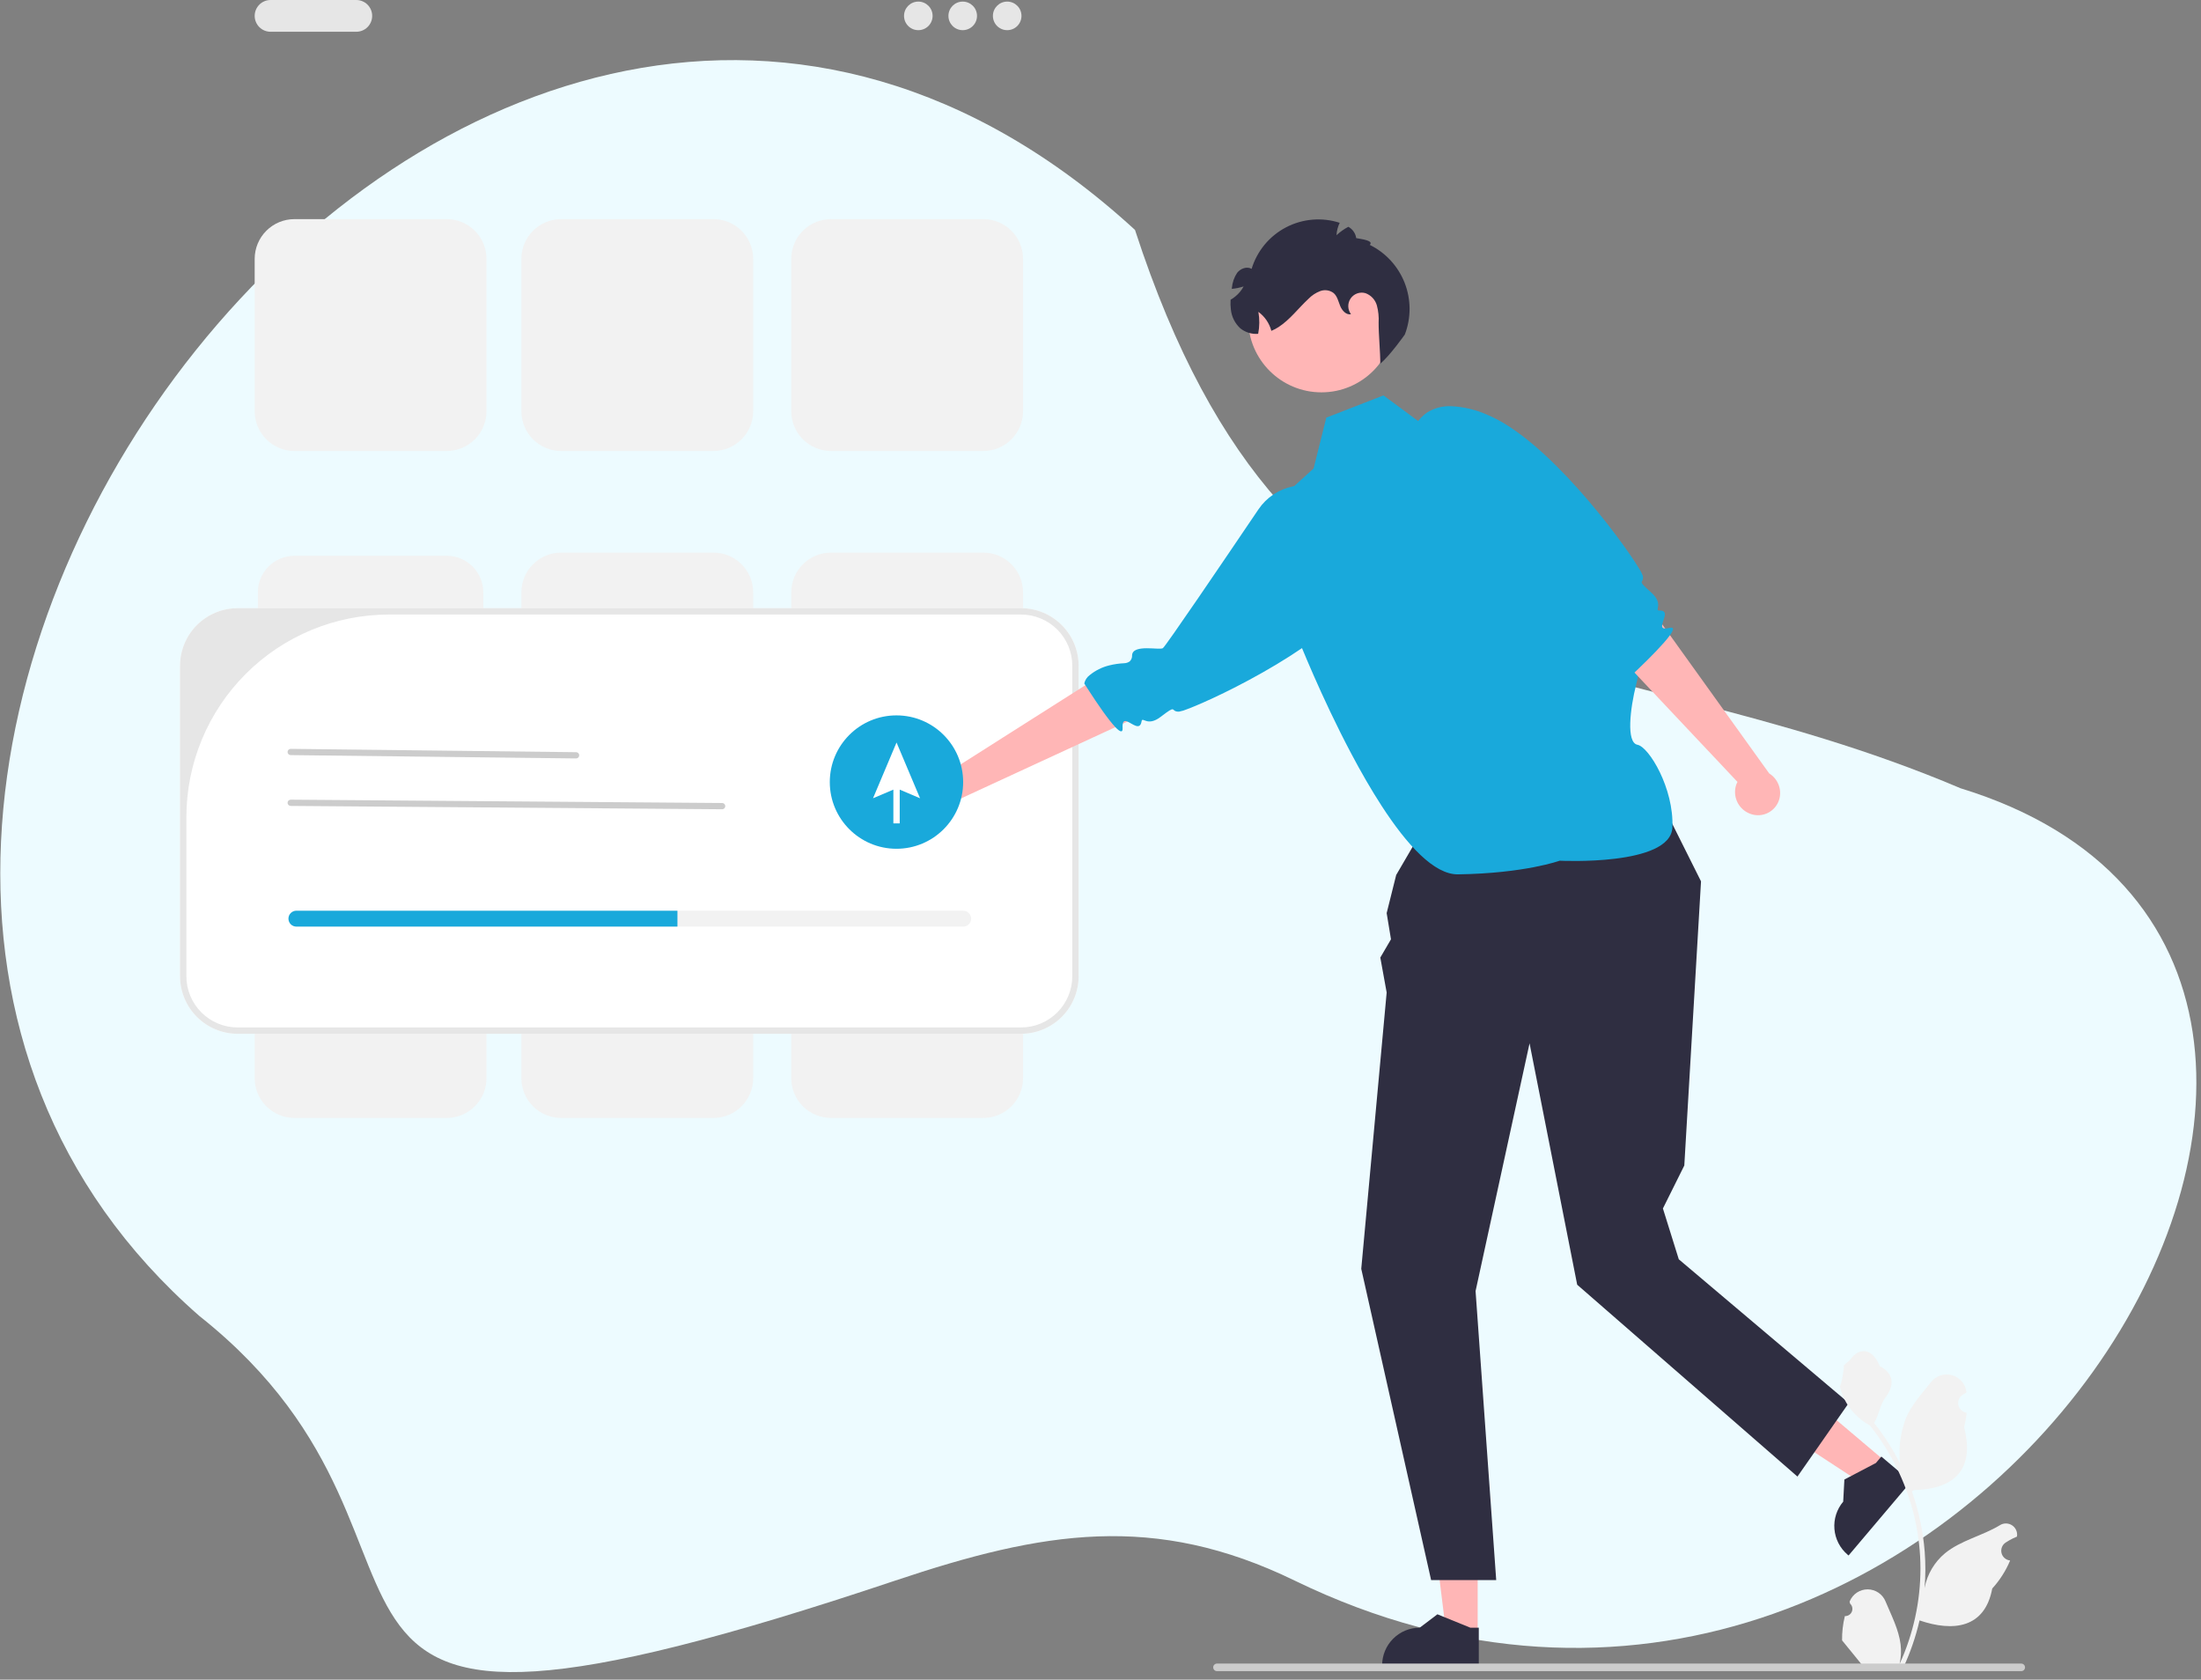 <svg width="249" height="190" viewBox="0 0 249 190" fill="none" xmlns="http://www.w3.org/2000/svg">
<rect x="0" y="0" width="249" height="190" fill="#808080" stroke="none"/>
<path d="M22.559 148.863C56.699 175.931 22.559 205.179 101.277 178.793C118.011 173.184 130.597 171.076 146.47 178.793C221.794 215.418 286.819 109.086 221.796 89.166C179.694 71.28 146.47 81.519 128.401 26.006C53.671 -42.535 -44.929 89.914 22.559 148.863Z" fill="#EDFBFF"/>
<g clip-path="url(#clip0_861_1543)">
<path d="M167.17 184.805L163.614 184.805L161.922 171.084L167.171 171.084L167.17 184.805Z" fill="#FFB6B6"/>
<path d="M167.297 188.516L156.359 188.515V188.377C156.359 187.248 156.808 186.165 157.606 185.366C158.405 184.568 159.487 184.119 160.616 184.119L162.615 182.604L166.342 184.12H167.297L167.297 188.516Z" fill="#2F2E41"/>
<path d="M213.278 165.301L210.981 168.017L199.414 160.447L202.804 156.439L213.278 165.301Z" fill="#FFB6B6"/>
<path d="M216.193 167.601L209.129 175.952L209.023 175.863C208.161 175.134 207.624 174.092 207.53 172.966C207.436 171.841 207.793 170.725 208.522 169.863L208.656 167.358L212.22 165.491L212.837 164.762L216.193 167.601Z" fill="#2F2E41"/>
<path d="M40.308 3.593H30.609C30.132 3.593 29.675 3.403 29.339 3.067C29.002 2.73 28.812 2.273 28.812 1.796C28.812 1.32 29.002 0.863 29.339 0.526C29.675 0.189 30.132 0 30.609 0H40.308C40.784 0 41.241 0.189 41.578 0.526C41.914 0.863 42.104 1.32 42.104 1.796C42.104 2.273 41.914 2.73 41.578 3.067C41.241 3.403 40.784 3.593 40.308 3.593Z" fill="#E6E6E6"/>
<path d="M103.89 3.413C104.783 3.413 105.506 2.689 105.506 1.796C105.506 0.904 104.783 0.18 103.89 0.18C102.997 0.18 102.273 0.904 102.273 1.796C102.273 2.689 102.997 3.413 103.89 3.413Z" fill="#E6E6E6"/>
<path d="M108.913 3.413C109.806 3.413 110.53 2.689 110.53 1.796C110.53 0.904 109.806 0.18 108.913 0.18C108.021 0.18 107.297 0.904 107.297 1.796C107.297 2.689 108.021 3.413 108.913 3.413Z" fill="#E6E6E6"/>
<path d="M113.945 3.413C114.837 3.413 115.561 2.689 115.561 1.796C115.561 0.904 114.837 0.18 113.945 0.18C113.052 0.18 112.328 0.904 112.328 1.796C112.328 2.689 113.052 3.413 113.945 3.413Z" fill="#E6E6E6"/>
<path d="M50.545 51.014H33.303C32.112 51.013 30.971 50.539 30.129 49.697C29.287 48.855 28.814 47.714 28.812 46.523V29.278C28.814 28.087 29.287 26.946 30.129 26.104C30.971 25.262 32.112 24.788 33.303 24.787H50.545C51.736 24.788 52.877 25.262 53.719 26.104C54.561 26.946 55.034 28.087 55.036 29.278V46.523C55.034 47.714 54.561 48.855 53.719 49.697C52.877 50.539 51.736 51.013 50.545 51.014Z" fill="#F2F2F2"/>
<path d="M111.249 51.014H94.006C92.815 51.013 91.674 50.539 90.832 49.697C89.99 48.855 89.517 47.714 89.516 46.523V29.278C89.517 28.087 89.99 26.946 90.832 26.104C91.674 25.262 92.815 24.788 94.006 24.787H111.249C112.439 24.788 113.58 25.262 114.422 26.104C115.264 26.946 115.737 28.087 115.739 29.278V46.523C115.737 47.714 115.264 48.855 114.422 49.697C113.58 50.539 112.439 51.013 111.249 51.014Z" fill="#F2F2F2"/>
<path d="M80.717 51.014H63.475C62.284 51.013 61.143 50.539 60.301 49.697C59.459 48.855 58.986 47.714 58.984 46.523V29.278C58.986 28.087 59.459 26.946 60.301 26.104C61.143 25.262 62.284 24.788 63.475 24.787H80.717C81.908 24.788 83.049 25.262 83.891 26.104C84.733 26.946 85.206 28.087 85.208 29.278V46.523C85.206 47.714 84.733 48.855 83.891 49.697C83.049 50.539 81.908 51.013 80.717 51.014Z" fill="#F2F2F2"/>
<path d="M33.303 62.869C32.208 62.87 31.158 63.306 30.383 64.081C29.609 64.855 29.173 65.905 29.172 67.001V84.246C29.173 85.341 29.609 86.391 30.383 87.166C31.158 87.94 32.208 88.376 33.303 88.377H50.546C51.641 88.376 52.691 87.94 53.465 87.166C54.24 86.391 54.675 85.341 54.677 84.246V67.001C54.675 65.905 54.24 64.855 53.465 64.081C52.691 63.306 51.641 62.87 50.546 62.869H33.303Z" fill="#F2F2F2"/>
<path d="M111.249 88.737H94.006C92.815 88.735 91.674 88.262 90.832 87.42C89.99 86.578 89.517 85.436 89.516 84.246V67.001C89.517 65.81 89.99 64.668 90.832 63.827C91.674 62.985 92.815 62.511 94.006 62.51H111.249C112.439 62.511 113.58 62.985 114.422 63.827C115.264 64.668 115.737 65.81 115.739 67.001V84.246C115.737 85.436 115.264 86.578 114.422 87.42C113.58 88.262 112.439 88.735 111.249 88.737Z" fill="#F2F2F2"/>
<path d="M80.717 88.737H63.475C62.284 88.735 61.143 88.262 60.301 87.42C59.459 86.578 58.986 85.436 58.984 84.246V67.001C58.986 65.81 59.459 64.668 60.301 63.827C61.143 62.985 62.284 62.511 63.475 62.51H80.717C81.908 62.511 83.049 62.985 83.891 63.827C84.733 64.668 85.206 65.81 85.208 67.001V84.246C85.206 85.436 84.733 86.578 83.891 87.42C83.049 88.262 81.908 88.735 80.717 88.737Z" fill="#F2F2F2"/>
<path d="M50.545 126.459H33.303C32.112 126.458 30.971 125.984 30.129 125.142C29.287 124.3 28.814 123.159 28.812 121.968V104.723C28.814 103.533 29.287 102.391 30.129 101.549C30.971 100.707 32.112 100.234 33.303 100.232H50.545C51.736 100.234 52.877 100.707 53.719 101.549C54.561 102.391 55.034 103.533 55.036 104.723V121.968C55.034 123.159 54.561 124.3 53.719 125.142C52.877 125.984 51.736 126.458 50.545 126.459Z" fill="#F2F2F2"/>
<path d="M111.249 126.459H94.006C92.815 126.458 91.674 125.984 90.832 125.142C89.99 124.3 89.517 123.159 89.516 121.968V104.723C89.517 103.533 89.99 102.391 90.832 101.549C91.674 100.707 92.815 100.234 94.006 100.232H111.249C112.439 100.234 113.58 100.707 114.422 101.549C115.264 102.391 115.737 103.533 115.739 104.723V121.968C115.737 123.159 115.264 124.3 114.422 125.142C113.58 125.984 112.439 126.458 111.249 126.459Z" fill="#F2F2F2"/>
<path d="M80.717 126.459H63.475C62.284 126.458 61.143 125.984 60.301 125.142C59.459 124.3 58.986 123.159 58.984 121.968V104.723C58.986 103.533 59.459 102.391 60.301 101.549C61.143 100.707 62.284 100.234 63.475 100.232H80.717C81.908 100.234 83.049 100.707 83.891 101.549C84.733 102.391 85.206 103.533 85.208 104.723V121.968C85.206 123.159 84.733 124.3 83.891 125.142C83.049 125.984 81.908 126.458 80.717 126.459Z" fill="#F2F2F2"/>
<path d="M115.513 116.939H26.881C25.154 116.937 23.498 116.25 22.277 115.029C21.056 113.807 20.369 112.151 20.367 110.424V75.312C20.369 73.585 21.056 71.929 22.277 70.707C23.498 69.486 25.154 68.799 26.881 68.797H115.513C117.24 68.799 118.896 69.486 120.117 70.707C121.338 71.929 122.025 73.585 122.027 75.312V110.424C122.025 112.151 121.338 113.807 120.117 115.029C118.896 116.25 117.24 116.937 115.513 116.939Z" fill="white"/>
<path d="M115.513 116.939H26.881C25.154 116.937 23.498 116.25 22.277 115.029C21.056 113.807 20.369 112.151 20.367 110.424V75.312C20.369 73.585 21.056 71.929 22.277 70.707C23.498 69.486 25.154 68.799 26.881 68.797H115.513C117.24 68.799 118.896 69.486 120.117 70.707C121.338 71.929 122.025 73.585 122.027 75.312V110.424C122.025 112.151 121.338 113.807 120.117 115.029C118.896 116.25 117.24 116.937 115.513 116.939ZM44.011 69.515C37.931 69.515 32.099 71.931 27.8 76.231C23.501 80.531 21.086 86.363 21.086 92.444V110.424C21.086 111.185 21.235 111.939 21.527 112.642C21.818 113.346 22.245 113.985 22.783 114.523C23.321 115.061 23.96 115.488 24.663 115.779C25.366 116.071 26.12 116.221 26.881 116.221H115.513C116.274 116.221 117.028 116.071 117.731 115.779C118.434 115.488 119.073 115.061 119.611 114.523C120.149 113.985 120.576 113.346 120.867 112.642C121.159 111.939 121.309 111.185 121.309 110.424V75.312C121.309 73.775 120.698 72.3 119.611 71.213C118.524 70.126 117.05 69.515 115.513 69.515H44.011Z" fill="#E6E6E6"/>
<path d="M184.534 83.887L165.467 86.099L157.951 98.976L156.874 103.287L157.362 106.251L156.155 108.317L156.874 112.269L154 143.526L161.903 178.734H169.267L166.932 146.041L173.039 118.017L178.427 145.322L203.346 167.026L209.151 158.704L189.922 142.448L188.126 136.699L190.546 131.839L192.437 99.695L184.534 83.887Z" fill="#2F2E41"/>
<path d="M176.447 97.36C176.447 97.36 189.023 98.005 189.2 93.587C189.377 89.169 186.547 84.488 185.248 84.246C183.949 84.004 184.421 80.115 185.104 77.42C185.787 74.726 185.256 73.476 184.444 73.382C183.632 73.289 164.773 47.601 164.773 47.601L160.642 47.78L156.511 44.727L150.045 47.242L148.608 52.99L144.656 56.583L146.919 72.377C146.919 72.377 149.425 78.752 152.87 85.251C153.941 87.274 155.104 89.308 156.31 91.166C159.151 95.543 162.234 98.942 164.942 98.904C172.496 98.797 176.447 97.36 176.447 97.36Z" fill="#19A9DB"/>
<path d="M129.811 80.576L127.546 81.621L127.022 81.862L126.183 82.253L108.707 90.324C108.316 90.748 107.796 91.031 107.228 91.128C106.66 91.225 106.075 91.131 105.566 90.861C104.984 90.545 104.551 90.011 104.362 89.376C104.173 88.741 104.244 88.056 104.559 87.474C104.57 87.453 104.583 87.436 104.594 87.415C104.929 86.821 105.483 86.381 106.137 86.188C106.792 85.996 107.495 86.066 108.099 86.384C108.22 86.452 108.335 86.53 108.444 86.616L108.897 86.328L110.32 85.425L111.396 84.743L113.534 83.382L114.363 82.856L117.052 81.149L119.646 79.503L122.788 77.508L125.204 75.973L125.956 76.724L129.811 80.576Z" fill="#FFB6B6"/>
<path d="M134.334 80.208C134.026 80.341 133.704 80.439 133.375 80.501C132.331 80.516 133.254 79.595 131.317 81.08C129.744 82.284 129.25 80.97 129.142 81.612C128.964 82.672 128.122 81.857 127.545 81.622C127.289 81.515 127.089 81.526 127.021 81.863C126.993 82.019 126.986 82.178 127.001 82.335C127.035 82.945 126.692 82.787 126.182 82.254C125.34 81.368 124.047 79.453 123.289 78.281C123.07 77.951 122.897 77.677 122.787 77.508C122.707 77.382 122.664 77.309 122.664 77.309C122.75 76.93 122.969 76.594 123.282 76.363C123.926 75.841 124.679 75.467 125.485 75.269C126.043 75.13 126.614 75.048 127.189 75.022C127.406 75.014 127.616 74.945 127.794 74.822L127.798 74.82C127.893 74.73 127.967 74.62 128.015 74.498C128.062 74.376 128.083 74.246 128.074 74.115C128.108 73.46 128.919 73.33 129.754 73.328C130.541 73.33 131.353 73.439 131.554 73.32C131.844 73.147 138.272 63.679 142.372 57.613C143.273 56.279 144.659 55.351 146.234 55.023C147.81 54.696 149.451 54.997 150.808 55.861L153.679 57.69C154.755 58.117 155.622 58.948 156.094 60.005C156.446 60.913 156.511 61.905 156.282 62.851C155.96 64.18 155.398 65.44 154.623 66.568C150.656 72.726 138.015 78.827 134.334 80.208Z" fill="#19A9DB"/>
<path d="M186.595 68.602L188.049 70.628L188.385 71.097L188.927 71.848L200.151 87.489C200.641 87.792 201.017 88.249 201.22 88.789C201.423 89.329 201.441 89.92 201.271 90.471C201.071 91.103 200.629 91.629 200.041 91.935C199.453 92.24 198.768 92.3 198.136 92.1C198.113 92.093 198.094 92.084 198.071 92.077C197.425 91.86 196.888 91.399 196.576 90.793C196.263 90.186 196.199 89.482 196.397 88.829C196.442 88.698 196.496 88.57 196.56 88.447L196.191 88.056L195.036 86.828L194.164 85.901L192.424 84.058L191.751 83.343L189.567 81.024L187.461 78.787L184.908 76.078L182.945 73.996L183.541 73.115L186.595 68.602Z" fill="#FFB6B6"/>
<path d="M185.38 64.228C185.568 64.505 185.726 64.802 185.848 65.114C186.06 66.137 184.981 65.404 186.806 67.025C188.285 68.344 187.088 69.077 187.739 69.061C188.813 69.036 188.171 70.017 188.049 70.628C187.993 70.899 188.042 71.094 188.385 71.097C188.544 71.096 188.701 71.072 188.853 71.028C189.445 70.879 189.355 71.246 188.927 71.848C188.216 72.842 186.58 74.474 185.573 75.439C185.291 75.717 185.054 75.938 184.909 76.078C184.8 76.18 184.736 76.237 184.736 76.237C184.348 76.224 183.977 76.072 183.691 75.808C183.056 75.274 182.548 74.606 182.201 73.851C181.959 73.329 181.77 72.784 181.636 72.224C181.588 72.013 181.48 71.82 181.326 71.667L181.323 71.664C181.217 71.588 181.095 71.536 180.966 71.512C180.838 71.488 180.705 71.493 180.579 71.526C179.93 71.616 179.649 70.844 179.488 70.025C179.342 69.252 179.296 68.433 179.141 68.258C178.811 67.887 169.284 62.223 169.284 62.223L159.617 49.479C159.833 48.342 160.485 47.334 161.434 46.67C162.259 46.154 163.221 45.902 164.193 45.949C165.559 46.014 166.902 46.328 168.156 46.876C174.951 49.61 183.329 60.872 185.38 64.228Z" fill="#19A9DB"/>
<path d="M149.493 44.381C154.067 44.381 157.775 40.672 157.775 36.098C157.775 31.523 154.067 27.814 149.493 27.814C144.919 27.814 141.211 31.523 141.211 36.098C141.211 40.672 144.919 44.381 149.493 44.381Z" fill="#FFB6B6"/>
<path d="M158.928 37.842C158.928 37.842 157.218 40.267 156.151 41.132C156.162 39.871 155.954 37.77 155.965 36.512C156.004 35.852 155.937 35.19 155.767 34.551C155.678 34.232 155.513 33.94 155.288 33.698C155.062 33.456 154.782 33.272 154.47 33.16C154.163 33.072 153.836 33.083 153.536 33.192C153.236 33.3 152.977 33.5 152.796 33.763C152.616 34.027 152.523 34.34 152.531 34.66C152.538 34.979 152.646 35.288 152.839 35.542C152.3 35.654 151.833 35.133 151.622 34.622C151.41 34.112 151.298 33.523 150.882 33.157C150.668 32.991 150.415 32.883 150.148 32.843C149.881 32.803 149.608 32.832 149.355 32.927C148.85 33.12 148.394 33.422 148.019 33.81C146.887 34.863 145.949 36.142 144.653 36.99C144.393 37.16 144.117 37.306 143.83 37.425C143.601 36.562 143.082 35.803 142.361 35.276C142.507 36.099 142.498 36.943 142.336 37.762C141.613 37.82 140.895 37.601 140.328 37.148C139.719 36.596 139.335 35.839 139.25 35.021C139.201 34.651 139.191 34.276 139.218 33.904C139.413 33.795 139.597 33.668 139.767 33.523C140.146 33.214 140.459 32.833 140.69 32.402C140.255 32.543 139.806 32.635 139.35 32.675C139.354 32.646 139.358 32.621 139.361 32.593C139.411 31.974 139.616 31.378 139.958 30.861C140.338 30.376 141.06 30.099 141.596 30.412C141.9 29.41 142.401 28.479 143.068 27.673C143.736 26.867 144.558 26.202 145.486 25.717C146.413 25.232 147.428 24.937 148.471 24.848C149.514 24.76 150.564 24.88 151.56 25.202C151.349 25.642 151.226 26.12 151.198 26.607C151.601 26.233 152.052 25.913 152.538 25.655C152.776 25.784 152.98 25.967 153.135 26.189C153.29 26.411 153.39 26.666 153.428 26.934C154.115 27.06 155.429 27.221 154.962 27.699C156.769 28.591 158.177 30.125 158.911 32.002C159.645 33.878 159.651 35.961 158.928 37.842Z" fill="#2F2E41"/>
<path d="M65.174 85.793L32.883 85.416C32.837 85.416 32.791 85.406 32.748 85.388C32.705 85.371 32.666 85.344 32.634 85.311C32.601 85.278 32.575 85.239 32.558 85.197C32.54 85.153 32.531 85.108 32.531 85.061C32.531 85.015 32.541 84.969 32.559 84.926C32.577 84.883 32.603 84.844 32.636 84.812C32.669 84.779 32.708 84.753 32.751 84.735C32.794 84.718 32.839 84.709 32.886 84.709L65.176 85.086C65.27 85.086 65.36 85.124 65.426 85.19C65.492 85.257 65.529 85.347 65.528 85.441C65.528 85.534 65.49 85.624 65.424 85.69C65.357 85.756 65.267 85.793 65.174 85.793Z" fill="#CCCCCC"/>
<path d="M81.698 91.541L32.883 91.164C32.837 91.164 32.791 91.154 32.748 91.136C32.705 91.118 32.666 91.092 32.634 91.059C32.601 91.026 32.575 90.987 32.558 90.945C32.54 90.902 32.531 90.856 32.531 90.809C32.531 90.763 32.541 90.717 32.559 90.674C32.577 90.631 32.603 90.592 32.636 90.56C32.669 90.527 32.708 90.501 32.751 90.484C32.794 90.466 32.839 90.457 32.886 90.457L81.7 90.834C81.794 90.834 81.884 90.872 81.95 90.939C82.016 91.005 82.053 91.095 82.052 91.189C82.052 91.282 82.015 91.372 81.948 91.438C81.882 91.504 81.792 91.541 81.698 91.541Z" fill="#CCCCCC"/>
<path d="M101.419 96.011C105.585 96.011 108.962 92.633 108.962 88.467C108.962 84.3 105.585 80.922 101.419 80.922C97.252 80.922 93.875 84.3 93.875 88.467C93.875 92.633 97.252 96.011 101.419 96.011Z" fill="#19A9DB"/>
<path d="M104.087 90.298L101.426 83.99L98.766 90.298L101.067 89.32V93.138H101.785V89.32L104.087 90.298Z" fill="white"/>
<path d="M108.967 103.018H33.531C33.293 103.018 33.064 103.112 32.896 103.281C32.727 103.449 32.633 103.678 32.633 103.916C32.633 104.154 32.727 104.382 32.896 104.551C33.064 104.719 33.293 104.814 33.531 104.814H108.967C109.206 104.814 109.434 104.719 109.602 104.551C109.771 104.382 109.866 104.154 109.866 103.916C109.866 103.678 109.771 103.449 109.602 103.281C109.434 103.112 109.206 103.018 108.967 103.018Z" fill="#F2F2F2"/>
<path d="M76.638 103.018V104.814H33.531C33.293 104.814 33.064 104.719 32.896 104.551C32.727 104.382 32.633 104.154 32.633 103.916C32.633 103.678 32.727 103.449 32.896 103.281C33.064 103.112 33.293 103.018 33.531 103.018H76.638Z" fill="#19A9DB"/>
<path d="M208.71 182.808C208.877 182.815 209.042 182.772 209.184 182.682C209.325 182.593 209.435 182.462 209.5 182.308C209.564 182.154 209.58 181.983 209.544 181.82C209.509 181.657 209.424 181.508 209.301 181.395L209.245 181.172C209.252 181.155 209.26 181.137 209.267 181.119C209.435 180.722 209.717 180.383 210.077 180.145C210.438 179.908 210.86 179.782 211.291 179.783C211.723 179.785 212.144 179.914 212.502 180.154C212.861 180.395 213.14 180.736 213.305 181.134C213.966 182.725 214.807 184.319 215.014 186.001C215.105 186.744 215.067 187.498 214.9 188.228C216.451 184.844 217.257 181.166 217.262 177.443C217.262 176.509 217.21 175.575 217.107 174.647C217.021 173.886 216.902 173.13 216.749 172.38C215.918 168.309 214.133 164.493 211.541 161.246C210.286 160.561 209.271 159.508 208.633 158.229C208.402 157.77 208.239 157.279 208.148 156.772C208.29 156.791 208.682 154.635 208.575 154.503C208.773 154.203 209.126 154.055 209.341 153.762C210.412 152.31 211.888 152.563 212.659 154.537C214.305 155.368 214.321 156.746 213.311 158.072C212.668 158.915 212.58 160.056 212.016 160.958C212.074 161.032 212.134 161.104 212.192 161.179C213.253 162.542 214.177 164.007 214.952 165.55C214.763 163.821 214.988 162.071 215.608 160.445C216.236 158.93 217.413 157.654 218.449 156.344C218.724 155.992 219.096 155.73 219.519 155.589C219.943 155.449 220.398 155.438 220.828 155.556C221.258 155.675 221.643 155.918 221.935 156.256C222.227 156.593 222.412 157.009 222.467 157.452C222.469 157.471 222.471 157.491 222.473 157.51C222.319 157.597 222.168 157.689 222.021 157.787C221.836 157.91 221.692 158.087 221.609 158.294C221.526 158.501 221.508 158.728 221.556 158.945C221.604 159.163 221.717 159.361 221.879 159.513C222.042 159.665 222.247 159.765 222.467 159.799L222.489 159.803C222.435 160.358 222.338 160.908 222.199 161.448C223.529 166.591 220.658 168.464 216.559 168.549C216.469 168.595 216.38 168.641 216.29 168.685C217.068 170.892 217.556 173.189 217.742 175.522C217.848 176.897 217.841 178.279 217.724 179.654L217.731 179.606C218.028 178.077 218.843 176.697 220.039 175.7C221.816 174.241 224.326 173.703 226.242 172.53C226.446 172.399 226.683 172.329 226.925 172.329C227.167 172.328 227.404 172.397 227.609 172.527C227.813 172.656 227.976 172.842 228.078 173.061C228.181 173.281 228.218 173.525 228.186 173.765L228.178 173.816C227.893 173.932 227.615 174.066 227.345 174.217C227.192 174.304 227.041 174.397 226.893 174.494C226.708 174.618 226.565 174.795 226.482 175.001C226.399 175.208 226.38 175.435 226.428 175.653C226.476 175.87 226.589 176.068 226.752 176.221C226.914 176.373 227.119 176.473 227.339 176.507L227.362 176.51C227.378 176.512 227.392 176.515 227.408 176.517C226.92 177.683 226.235 178.756 225.383 179.689C224.551 184.179 220.98 184.605 217.16 183.297H217.158C216.738 185.119 216.131 186.892 215.346 188.588H208.872C208.849 188.516 208.828 188.442 208.807 188.37C209.407 188.408 210.008 188.372 210.599 188.263C210.118 187.674 209.638 187.08 209.158 186.49C209.147 186.479 209.137 186.468 209.128 186.456C208.884 186.154 208.638 185.855 208.394 185.553L208.394 185.553C208.381 184.628 208.488 183.705 208.71 182.808Z" fill="#F2F2F2"/>
<path d="M137.25 188.607C137.25 188.663 137.261 188.719 137.282 188.771C137.304 188.823 137.335 188.87 137.375 188.91C137.415 188.95 137.462 188.981 137.514 189.003C137.566 189.024 137.621 189.035 137.677 189.035H228.665C228.778 189.035 228.887 188.99 228.967 188.91C229.047 188.829 229.092 188.721 229.092 188.607C229.092 188.494 229.047 188.385 228.967 188.305C228.887 188.225 228.778 188.18 228.665 188.18H137.677C137.621 188.18 137.566 188.19 137.514 188.212C137.462 188.233 137.415 188.265 137.375 188.305C137.335 188.344 137.304 188.391 137.282 188.443C137.261 188.495 137.25 188.551 137.25 188.607Z" fill="#CCCCCC"/>
</g>
<defs>
<clipPath id="clip0_861_1543">
<rect width="208.725" height="189.034" fill="white" transform="translate(20.367)"/>
</clipPath>
</defs>
</svg>
